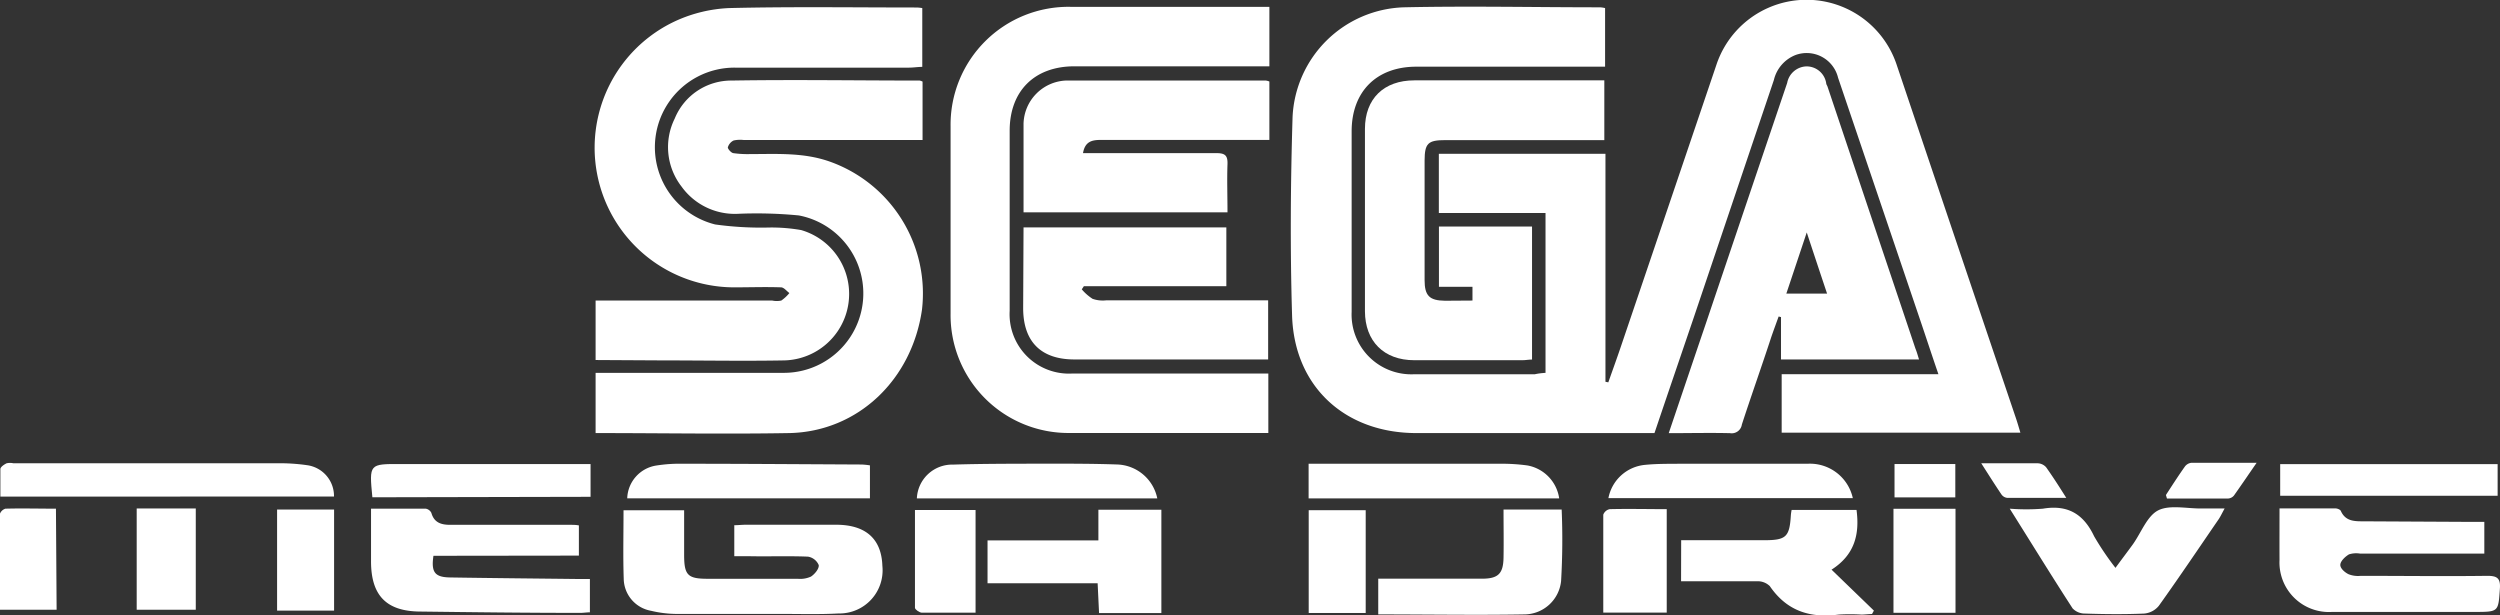 <svg id="Warstwa_1" data-name="Warstwa 1" xmlns="http://www.w3.org/2000/svg" viewBox="0 0 263.18 64.78"><rect x="0" y="0" width="263.18" height="64.78" fill="#333333" stroke="none"/><title>megadrive</title><path d="M282,256.06V239.23H270.77V233h17.54v24l.3.06c.42-1.2.86-2.4,1.27-3.61q5.06-14.91,10.11-29.82a10,10,0,0,1,19,.07q6.27,18.62,12.56,37.22c.15.45.28.9.44,1.44H306.86v-6.16h16.5c-.69-2-1.31-3.91-1.95-5.79L312.8,225a3.4,3.4,0,0,0-4.5-2.39,3.76,3.76,0,0,0-2.26,2.62l-8.46,25.08c-1.36,4-2.73,8-4.11,12.09H268.4c-7.5,0-12.85-4.88-13.08-12.37-.21-7-.16-13.92.05-20.87a12.11,12.11,0,0,1,11.74-11.58c6.88-.15,13.76,0,20.64,0a3.16,3.16,0,0,1,.52.08v6.17H268.4c-4.19,0-6.81,2.62-6.81,6.81v19a6.29,6.29,0,0,0,6.56,6.57h12.72C281.22,256.13,281.57,256.09,282,256.06Z" transform="translate(-119.3 -216.81)" fill="white"/><path d="M182,254.71v-6.26h18.6a2.3,2.3,0,0,0,.95,0,4.2,4.2,0,0,0,.85-.79c-.29-.21-.57-.59-.87-.6-1.64-.06-3.28,0-4.92,0a14.7,14.7,0,0,1-6.1-28.08,15.09,15.09,0,0,1,5.54-1.32c6.59-.16,13.19-.06,19.79-.06a5,5,0,0,1,.55.06v6.19c-.46,0-.93.08-1.39.08-6.11,0-12.23,0-18.35,0a8.38,8.38,0,0,0-2.06,16.51,35,35,0,0,0,5.72.32,18.26,18.26,0,0,1,3.33.27,7,7,0,0,1-1.75,13.72c-4.28.08-8.56,0-12.84,0Z" transform="translate(-119.3 -216.81)" fill="white"/><path d="M182,262.4v-6.34h1.47c6.12,0,12.24,0,18.36,0a8.36,8.36,0,0,0,1.57-16.57,46.23,46.23,0,0,0-6.46-.17,6.91,6.91,0,0,1-5.9-2.88,6.77,6.77,0,0,1-.71-7.15,6.43,6.43,0,0,1,6-4c6.59-.11,13.19,0,19.79,0a1.27,1.27,0,0,1,.3.11v6.15H197.6a3.15,3.15,0,0,0-1.07.05,1.16,1.16,0,0,0-.61.73c0,.16.34.56.57.6a10.69,10.69,0,0,0,1.79.1c2.79,0,5.58-.18,8.31.77a14.73,14.73,0,0,1,9.77,15.6c-1.06,7.4-6.74,12.82-13.91,13C195.66,262.52,188.86,262.4,182,262.4Z" transform="translate(-119.3 -216.81)" fill="white"/><path d="M252.93,217.53v6.26H232.41c-4.21,0-6.82,2.6-6.82,6.79v18.95a6.25,6.25,0,0,0,6.63,6.6h20.6v6.26H232a12.41,12.41,0,0,1-12.63-12.59q0-9.84,0-19.67A12.41,12.41,0,0,1,232,217.53h21Z" transform="translate(-119.3 -216.81)" fill="white"/><path d="M321.32,254.65H306.79v-4.46l-.25-.06c-.26.73-.53,1.45-.78,2.18-1,3.06-2.09,6.12-3.09,9.19a1.08,1.08,0,0,1-1.25.91c-2.11-.05-4.22,0-6.45,0,1.31-3.87,2.57-7.61,3.84-11.34q4.31-12.77,8.63-25.53a2.13,2.13,0,0,1,2-1.74,2.09,2.09,0,0,1,2.11,1.78c0,.11.09.22.13.33l5.79,17.26q1.74,5.17,3.47,10.33C321.09,253.86,321.19,254.24,321.32,254.65ZM309.5,241.28l-2.15,6.44h4.29C310.94,245.63,310.28,243.64,309.5,241.28Z" transform="translate(-119.3 -216.81)" fill="white"/><path d="M274.31,248.45V247h-3.53v-6.34h9.8v14c-.35,0-.66.07-1,.07-3.8,0-7.6,0-11.4,0-3.2,0-5.18-2-5.19-5.15q0-9.6,0-19.2c0-3.19,2-5.11,5.2-5.11h20v6.29H271.47c-1.85,0-2.19.33-2.2,2.15v12.59c0,1.64.51,2.15,2.14,2.17C272.33,248.46,273.24,248.45,274.31,248.45Z" transform="translate(-119.3 -216.81)" fill="white"/><path d="M252.93,225.39v6.15h-1.45c-5.43,0-10.87,0-16.3,0-.92,0-1.66.16-1.87,1.39h1.35c4.24,0,8.47,0,12.71,0,.91,0,1.18.27,1.15,1.16-.06,1.66,0,3.33,0,5.07H227.05v-6.58c0-.92,0-1.84,0-2.76a4.67,4.67,0,0,1,4.42-4.53c7,0,14.07,0,21.1,0A1.55,1.55,0,0,1,252.93,225.39Z" transform="translate(-119.3 -216.81)" fill="white"/><path d="M227.05,240.75H248.4v6.19h-15l-.22.33a5.14,5.14,0,0,0,1.14,1,3.27,3.27,0,0,0,1.41.16h17.07v6.22h-20.4c-3.52,0-5.39-1.88-5.39-5.41Z" transform="translate(-119.3 -216.81)" fill="white"/><path d="M184.94,270.53h6.38c0,1.6,0,3.14,0,4.68,0,2.15.37,2.53,2.49,2.53h9.47a2.74,2.74,0,0,0,1.39-.23c.4-.26.87-.83.82-1.21a1.48,1.48,0,0,0-1.13-.89c-2.11-.09-4.23,0-6.35-.05h-1.41V272.1c.4,0,.82-.05,1.24-.05h9.47c3.13,0,4.79,1.49,4.88,4.34a4.54,4.54,0,0,1-4.61,5c-2,.11-3.92.05-5.87.05-3.72,0-7.44,0-11.15,0a11.84,11.84,0,0,1-2.72-.33,3.48,3.48,0,0,1-2.88-3.4C184.88,275.35,184.94,273,184.94,270.53Z" transform="translate(-119.3 -216.81)" fill="white"/><path d="M359.27,270.33c2.13,0,4,0,5.88,0,.2,0,.52.12.58.28.5,1.11,1.48,1.08,2.45,1.08l11.27.06h1.38v3.34H367.76a2.53,2.53,0,0,0-1.18.08c-.4.24-.89.7-.91,1.09s.49.82.87,1a2.72,2.72,0,0,0,1.29.17c4.44,0,8.87.06,13.31,0,1,0,1.41.22,1.33,1.33-.17,2.45-.12,2.46-2.57,2.47-5,0-10.07,0-15.11,0a5.21,5.21,0,0,1-5.52-5.46C359.26,274.08,359.27,272.29,359.27,270.33Z" transform="translate(-119.3 -216.81)" fill="white"/><path d="M164.93,275.32c-.26,1.74.15,2.26,1.77,2.28,4.4.07,8.8.11,13.19.16h1.51v3.51c-.32,0-.67.06-1,.06-5.6,0-11.2-.07-16.79-.14-3.65,0-5.26-1.7-5.25-5.32v-5.51c2,0,3.9,0,5.77,0a.82.82,0,0,1,.58.44c.3,1.07,1.09,1.26,2,1.26h12.72c.23,0,.47,0,.81.06v3.18Z" transform="translate(-119.3 -216.81)" fill="white"/><path d="M342,276.59c.73-1,1.29-1.73,1.84-2.49.88-1.24,1.5-3,2.69-3.58s3-.17,4.47-.18h2.49c-.28.51-.42.81-.6,1.09-2.1,3.06-4.17,6.14-6.33,9.16a2.23,2.23,0,0,1-1.53.81c-2.07.09-4.15.07-6.23,0a1.77,1.77,0,0,1-1.31-.54c-2.19-3.38-4.3-6.81-6.62-10.5a22.25,22.25,0,0,0,3.49,0c2.6-.44,4.28.55,5.39,2.9A29.3,29.3,0,0,0,342,276.59Z" transform="translate(-119.3 -216.81)" fill="white"/><path d="M241.56,281.35H235l-.15-3.14H223.26V273.7h11.67v-3.23h6.63Z" transform="translate(-119.3 -216.81)" fill="white"/><path d="M296.28,273.68H305c2.34,0,2.69-.34,2.83-2.66a4.59,4.59,0,0,1,.08-.53h6.83c.35,2.63-.24,4.76-2.63,6.29l4.46,4.31-.2.36c-.37,0-.75.06-1.12.06a19.24,19.24,0,0,0-2.4,0c-3,.39-5.45-.38-7.24-3a1.82,1.82,0,0,0-1.34-.51c-2.64,0-5.27,0-8,0Z" transform="translate(-119.3 -216.81)" fill="white"/><path d="M119.34,269.09c0-1,0-1.95,0-2.89,0-.23.39-.49.66-.62a1.67,1.67,0,0,1,.71,0q13.85,0,27.69,0a20.26,20.26,0,0,1,3.22.2,3.27,3.27,0,0,1,2.84,3.3Z" transform="translate(-119.3 -216.81)" fill="white"/><path d="M283.7,270.45a75.05,75.05,0,0,1-.06,7.52,3.91,3.91,0,0,1-3.84,3.52c-5.1.09-10.21,0-15.41,0v-3.76h2.54c2.79,0,5.59,0,8.38,0,1.71,0,2.24-.53,2.27-2.21s0-3.33,0-5.07Z" transform="translate(-119.3 -216.81)" fill="white"/><path d="M283.44,269.28H257.06v-3.65h20.17a19.67,19.67,0,0,1,2.87.18A4.12,4.12,0,0,1,283.44,269.28Z" transform="translate(-119.3 -216.81)" fill="white"/><path d="M185.33,269.27a3.61,3.61,0,0,1,3.11-3.46,15.71,15.71,0,0,1,2.74-.18c6.28,0,12.55.05,18.83.08a8,8,0,0,1,.87.09v3.47Z" transform="translate(-119.3 -216.81)" fill="white"/><path d="M314.35,269.25H288.62a4.33,4.33,0,0,1,3.83-3.5c1.27-.13,2.56-.11,3.84-.12,4.43,0,8.87,0,13.3,0A4.62,4.62,0,0,1,314.35,269.25Z" transform="translate(-119.3 -216.81)" fill="white"/><path d="M215.82,269.28a3.72,3.72,0,0,1,3.81-3.56c3.27-.1,6.54-.09,9.82-.1,2.51,0,5,0,7.54.09a4.46,4.46,0,0,1,4.14,3.57Z" transform="translate(-119.3 -216.81)" fill="white"/><path d="M359.34,269v-3.33h22.89V269Z" transform="translate(-119.3 -216.81)" fill="white"/><path d="M158.5,269.16c-.34-3.53-.34-3.51,3-3.5,6.15,0,12.3,0,18.45,0h1.52v3.45Z" transform="translate(-119.3 -216.81)" fill="white"/><path d="M288.08,281.3c0-3.54,0-6.92,0-10.31a.92.92,0,0,1,.68-.58c2-.05,4,0,6,0V281.3Z" transform="translate(-119.3 -216.81)" fill="white"/><path d="M318.63,281.32V270.37h6.53v10.95Z" transform="translate(-119.3 -216.81)" fill="white"/><path d="M222,281.31c-2,0-3.81,0-5.64,0-.26,0-.73-.33-.74-.51,0-3.42,0-6.85,0-10.3H222Z" transform="translate(-119.3 -216.81)" fill="white"/><path d="M133.69,270.34h6.22V281h-6.22Z" transform="translate(-119.3 -216.81)" fill="white"/><path d="M154.47,270.45v10.64h-6V270.45Z" transform="translate(-119.3 -216.81)" fill="white"/><path d="M263.07,281.34h-6V270.52h6Z" transform="translate(-119.3 -216.81)" fill="white"/><path d="M125.26,281h-6c0-3.43,0-6.69,0-10a.9.9,0,0,1,.61-.64c1.75-.05,3.5,0,5.32,0Z" transform="translate(-119.3 -216.81)" fill="white"/><path d="M347.31,268.92c.65-1,1.29-2,2-3a1,1,0,0,1,.67-.39c2.17,0,4.35,0,6.88,0-.93,1.34-1.65,2.41-2.4,3.46a.87.87,0,0,1-.6.3c-2.15,0-4.29,0-6.44,0Z" transform="translate(-119.3 -216.81)" fill="white"/><path d="M327.87,265.58c2.19,0,4.06,0,5.93,0a1.24,1.24,0,0,1,.9.42c.71,1,1.35,2,2.12,3.22-2.21,0-4.22,0-6.23,0a.86.86,0,0,1-.58-.34C329.33,267.88,328.68,266.84,327.87,265.58Z" transform="translate(-119.3 -216.81)" fill="white"/><path d="M318.74,269.17v-3.51h6.4v3.51Z" transform="translate(-119.3 -216.81)" fill="white"/></svg>